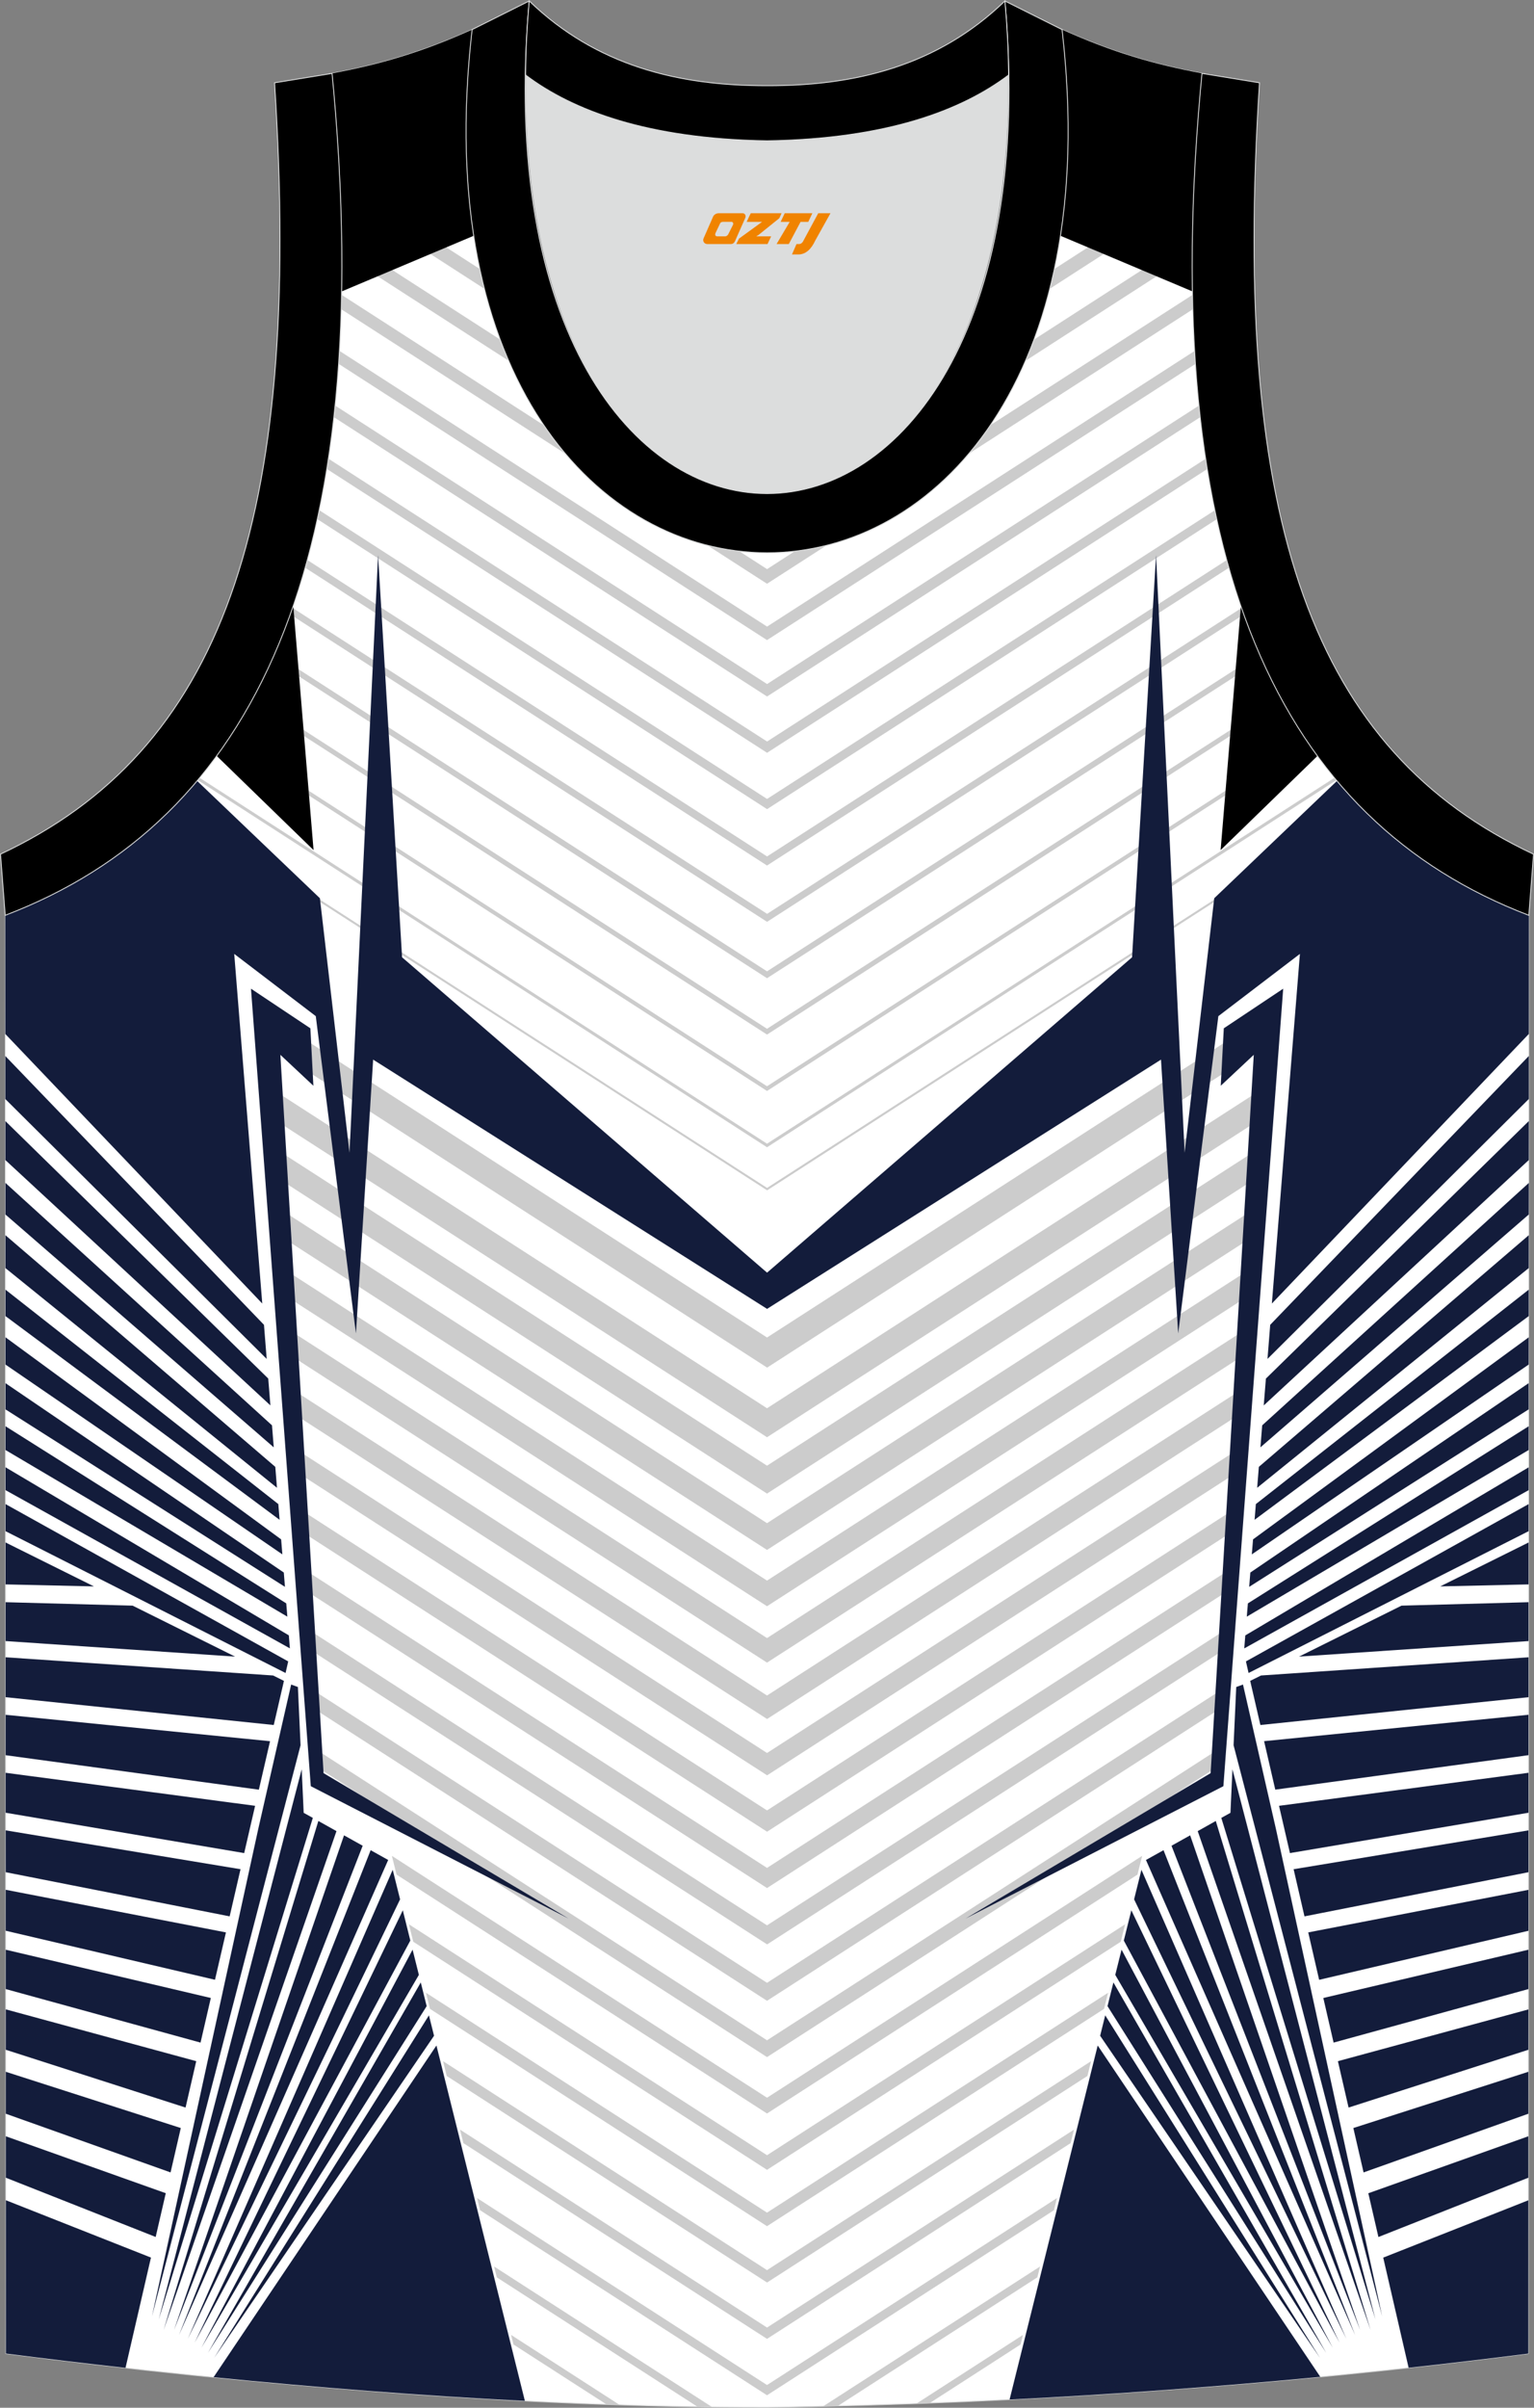 <?xml version="1.0" encoding="utf-8"?>
<!-- Generator: Adobe Illustrator 24.0.1, SVG Export Plug-In . SVG Version: 6.00 Build 0)  -->
<svg xmlns="http://www.w3.org/2000/svg" xmlns:xlink="http://www.w3.org/1999/xlink" version="1.1" id="图层_1" x="0px" y="0px" width="338.74px" height="531.5px" viewBox="0 0 338.79 531.58" enable-background="new 0 0 338.79 531.58" xml:space="preserve">
<rect x="0" y="0" width="338.79" height="531.58" fill="#808080" stroke="none"/>
<g>
	
		<path fill-rule="evenodd" clip-rule="evenodd" fill="#FFFFFF" stroke="#DCDDDD" stroke-width="0.2" stroke-miterlimit="22.926" d="   M169.43,531.48c57.38-0.83,113.34-4.88,168.09-11.86l0.14-317.54c-54.54-20.78-82.66-77.25-72.19-185.87h0.02   c-10.65-2-19.74-4.62-30.92-9.66c17.79,154.01-148.08,154.01-130.29,0C93.1,11.59,84,14.21,73.35,16.21h0.02   C83.82,124.82,55.7,181.29,1.16,202.08L1.3,519.62C55.6,526.54,114.72,531.48,169.43,531.48L169.43,531.48L169.43,531.48z    M169.39,531.48h0.05H169.39z"/>
	<g>
		<path fill-rule="evenodd" clip-rule="evenodd" fill="#CCCCCC" d="M169.4,295.29L60.98,225.4l0.43,6.92l108.01,69.62l108.01-69.62    l0.43-6.92L169.4,295.29L169.4,295.29z M181.81,531.25c1.08-0.02,2.16-0.05,3.24-0.08l44.05-28.38l0.6-2.4L181.81,531.25    L181.81,531.25z M202.43,530.64l23.49-15.14l-0.52,2.11l-20.06,12.93L202.43,530.64L202.43,530.64z M133.93,530.83    c0.97,0.03,1.93,0.07,2.89,0.1l-23.94-15.43l0.52,2.11L133.93,530.83L133.93,530.83z M154.04,531.35l-44.32-28.56l-0.6-2.4    l48.11,31.01C156.18,531.39,155.12,531.37,154.04,531.35L154.04,531.35z M169.4,310.91l107.44-69.25l-0.41,6.67l-107.03,68.98    L62.38,248.32l-0.41-6.67L169.4,310.91L169.4,310.91z M169.4,323.59l106.62-68.72l-0.39,6.41L169.4,329.75L63.18,261.28    l-0.39-6.41L169.4,323.59L169.4,323.59z M169.4,336.28l105.81-68.2l-0.38,6.16L169.4,342.19L63.98,274.23l-0.38-6.16L169.4,336.28    L169.4,336.28z M169.4,348.96l105-67.68l-0.36,5.9l-104.64,67.44L64.78,287.19l-0.36-5.9L169.4,348.96L169.4,348.96z     M169.4,361.65l104.19-67.16l-0.35,5.65l-103.84,66.93L65.57,300.14l-0.35-5.65L169.4,361.65L169.4,361.65z M169.4,374.33    L66.04,307.7l0.33,5.4l103.04,66.42l103.04-66.42l0.33-5.4L169.4,374.33L169.4,374.33z M169.4,387.02L66.85,320.91l0.32,5.14    l102.25,65.9l102.25-65.9l0.32-5.14L169.4,387.02L169.4,387.02z M169.4,399.7L67.66,334.12l0.3,4.89l101.45,65.39l101.45-65.39    l0.3-4.89L169.4,399.7L169.4,399.7z M169.4,412.39L68.47,347.33l0.28,4.63l100.65,64.88l100.65-64.88l0.28-4.63L169.4,412.39    L169.4,412.39z M169.4,425.07L69.29,360.54l0.27,4.38l99.86,64.36l99.86-64.36l0.27-4.38L169.4,425.07L169.4,425.07z     M169.4,437.76l99.31-64.01l-0.25,4.13l-99.06,63.85l-99.06-63.85l-0.25-4.13L169.4,437.76L169.4,437.76z M169.4,450.45    l98.5-63.49l-0.24,3.87l-98.26,63.33l-98.26-63.33l-0.24-3.87L169.4,450.45L169.4,450.45z M169.4,463.13l82.85-53.4l-1.03,4.14    l-81.82,52.74l-81.82-52.74l-1.03-4.14L169.4,463.13L169.4,463.13z M169.4,475.82l79.09-50.98l-0.96,3.85l-78.13,50.36    l-78.13-50.36l-0.96-3.85L169.4,475.82L169.4,475.82z M169.4,488.5l-75.33-48.55l0.89,3.56l74.44,47.98l74.44-47.98l0.89-3.56    L169.4,488.5L169.4,488.5z M169.4,501.19l71.57-46.13l-0.81,3.27l-70.75,45.6l-70.75-45.6l-0.81-3.27L169.4,501.19L169.4,501.19z     M169.4,513.87l67.8-43.7l-0.74,2.98l-67.06,43.22l-67.06-43.22l-0.74-2.98L169.4,513.87L169.4,513.87z M169.4,526.56l64.04-41.28    l-0.67,2.69l-63.37,40.85l-63.37-40.85l-0.67-2.69L169.4,526.56z"/>
		<path fill-rule="evenodd" clip-rule="evenodd" fill="#CCCCCC" d="M300.61,178.24c-0.11-0.11-0.22-0.22-0.33-0.33l-130.87,84.35    L38.55,177.91c-0.11,0.11-0.22,0.22-0.33,0.33l131.2,84.56L300.61,178.24L300.61,178.24z M295.16,172.24L169.4,253.29    L43.67,172.24c0.14-0.17,0.29-0.34,0.43-0.51L169.4,252.5l125.31-80.77C294.87,171.9,295.02,172.07,295.16,172.24L295.16,172.24z     M274.72,135.65l-105.31,67.87l-105.3-67.87c0.17-0.48,0.34-0.96,0.51-1.44l104.8,67.55l104.8-67.55    C274.38,134.7,274.55,135.18,274.72,135.65L274.72,135.65z M271.42,125.34L169.4,191.09l-102-65.75c0.16-0.57,0.32-1.13,0.48-1.7    l101.53,65.44l101.53-65.44C271.1,124.21,271.26,124.77,271.42,125.34L271.42,125.34z M268.74,114.62l-99.33,64.02l-99.32-64.02    c0.14-0.66,0.28-1.32,0.42-1.98l98.9,63.75l98.91-63.75C268.46,113.3,268.6,113.97,268.74,114.62L268.74,114.62z M266.64,103.54    c-0.12-0.75-0.24-1.51-0.35-2.27l-96.88,62.44l-96.87-62.44c-0.12,0.76-0.23,1.52-0.35,2.27l97.22,62.66L266.64,103.54    L266.64,103.54z M265.08,92.1c-0.1-0.85-0.18-1.71-0.27-2.57l-95.4,61.49L74.02,89.54c-0.09,0.86-0.17,1.72-0.27,2.57l95.66,61.66    L265.08,92.1L265.08,92.1z M264.03,80.34c-0.06-0.95-0.12-1.91-0.18-2.87l-94.44,60.87L74.98,77.47    c-0.06,0.96-0.11,1.92-0.18,2.87l94.6,60.98L264.03,80.34L264.03,80.34z M263.45,68.27l-49.46,31.88    c1.66-1.96,3.24-4.07,4.75-6.29l44.64-28.77C263.4,66.15,263.42,67.21,263.45,68.27L263.45,68.27z M263.33,55.91l-36.86,23.76    c0.66-1.52,1.29-3.08,1.88-4.69l35.02-22.57C263.35,53.58,263.33,54.75,263.33,55.91L263.33,55.91z M263.62,43.27    c0.05-1.27,0.1-2.54,0.16-3.82l-30.93,19.94c-0.32,1.48-0.65,2.94-1.01,4.37L263.62,43.27L263.62,43.27z M264.31,30.39    l-29.76,19.18c0.19-1.42,0.38-2.84,0.53-4.3l29.53-19.03C264.5,27.63,264.4,29.01,264.31,30.39L264.31,30.39z M265.38,17.26    c0.03-0.35,0.06-0.7,0.1-1.05h0.02c-1.3-0.24-2.57-0.5-3.83-0.76l-25.81,16.64c-0.03,1.45-0.08,2.88-0.14,4.3L265.38,17.26    L265.38,17.26z M252.42,13.17l-16.62,10.71c-0.04-1.44-0.08-2.88-0.16-4.35l12.11-7.8C249.32,12.24,250.87,12.72,252.42,13.17    L252.42,13.17z M239.87,8.82c-1.43-0.58-2.89-1.2-4.39-1.87l-0.82,0.53c0.17,1.49,0.3,2.95,0.43,4.41L239.87,8.82L239.87,8.82z     M182.56,120.4c-2.31,0.58-4.65,1.01-7,1.28l-6.15,3.97l-6.16-3.97c-2.35-0.27-4.69-0.7-7.01-1.28l13.16,8.48L182.56,120.4    L182.56,120.4z M124.88,100.18l-49.5-31.9c0.03-1.05,0.05-2.12,0.07-3.18l44.67,28.79C121.63,96.11,123.22,98.21,124.88,100.18    L124.88,100.18z M112.39,79.68L75.51,55.91c-0.01-1.16-0.02-2.33-0.04-3.5l35.03,22.58C111.1,76.6,111.73,78.16,112.39,79.68    L112.39,79.68z M107.01,63.78c-0.36-1.43-0.7-2.89-1.01-4.37L75.06,39.46c0.06,1.28,0.11,2.56,0.16,3.82L107.01,63.78    L107.01,63.78z M104.3,49.58L74.54,30.4c-0.09-1.38-0.19-2.76-0.3-4.15l29.53,19.03C103.92,46.74,104.11,48.17,104.3,49.58    L104.3,49.58z M103.13,36.39c-0.06-1.42-0.12-2.85-0.14-4.3L77.16,15.45c-1.25,0.26-2.52,0.52-3.81,0.76h0.02    c0.03,0.36,0.06,0.71,0.1,1.07L103.13,36.39L103.13,36.39z M103.04,23.89L86.41,13.17c1.55-0.44,3.1-0.92,4.67-1.44l12.12,7.81    C103.13,21.01,103.08,22.45,103.04,23.89L103.04,23.89z M103.75,11.91c0.13-1.46,0.28-2.93,0.44-4.41l-0.83-0.53    c-1.5,0.66-2.96,1.28-4.39,1.86L103.75,11.91L103.75,11.91z M169.4,214.45l107.43-69.25l-0.17,1.63L169.4,215.97L62.15,146.83    l-0.17-1.63L169.4,214.45L169.4,214.45z M169.4,227.13l106.01-68.33l-0.14,1.37L169.4,228.41L63.54,160.17l-0.14-1.37    L169.4,227.13L169.4,227.13z M169.4,239.82l104.59-67.41l-0.12,1.11L169.4,240.86L64.93,173.51l-0.12-1.11L169.4,239.82z"/>
		<path fill-rule="evenodd" clip-rule="evenodd" d="M47.86,166.89l21.39,20.79l-4.48-53.89C60.39,146.52,54.72,157.51,47.86,166.89    L47.86,166.89z M75.47,64.34l29.16-12.29c-2.04-13.28-2.33-28.44-0.36-45.5C93.1,11.59,84,14.21,73.35,16.21h0.02    C75.04,33.56,75.72,49.58,75.47,64.34z"/>
		<path fill-rule="evenodd" clip-rule="evenodd" fill="#131C3B" d="M83.5,122.57l5.3,88.78l83.2,71.86l-2.59,5.76l-87-55.03    l-3.8,60.46l-8.87-70.06L51.73,210.6l6.19,77.19L1.17,228.28l-0.01-26.21c16.73-6.37,30.96-16.11,42.37-29.67l27.12,25.91    l6.54,56.2L83.5,122.57L83.5,122.57z M1.17,233.14v9.5l57.73,57.38l-0.6-7.53L1.17,233.14L1.17,233.14z M1.18,247.5v8.61    l58.54,54.17l-0.48-5.93L1.18,247.5L1.18,247.5z M1.19,261.15v6.98l59.27,51.41l-0.39-4.86L1.19,261.15L1.19,261.15z M1.19,272.7    v7.26l59.98,48.51l-0.37-4.62L1.19,272.7L1.19,272.7z M1.2,284.72v5.84l60.55,44.98l-0.28-3.47L1.2,284.72L1.2,284.72z     M1.2,295.24l60.89,44.62l0.27,3.31L1.2,301.26V295.24L1.2,295.24z M1.21,305.37l61.47,41.81l0.25,3.16L1.21,311.16V305.37    L1.21,305.37z M1.21,314.88l62.01,39.11l0.24,2.93L1.21,320.13V314.88L1.21,314.88z M1.21,323.94l62.58,37.11l0.23,2.87    l-62.8-34.93L1.21,323.94L1.21,323.94z M1.22,332.07l62.43,34.73l-0.58,2.56L1.22,338.05V332.07z"/>
		<polygon fill-rule="evenodd" clip-rule="evenodd" fill="#131C3B" points="55.43,218.28 68.55,227.03 69.21,239.71 61.92,232.88     71.46,391.47 125.56,423.57 68.64,394.35 66.08,360.3   "/>
		<path fill-rule="evenodd" clip-rule="evenodd" fill="#131C3B" d="M1.22,340.54l19.52,9.7L1.22,349.8L1.22,340.54L1.22,340.54z     M1.23,353.73v8.58l50.69,3.43l-22.63-11.25L1.23,353.73L1.23,353.73z M1.23,365.89v8.81l59.23,6.14l2.25-9.74l-2.39-1.19    L1.23,365.89L1.23,365.89z M1.24,378.59l58.4,5.83l-2.47,10.7l-55.93-7.61L1.24,378.59L1.24,378.59z M1.24,391.39v8.82l52.69,8.91    l2.41-10.44L1.24,391.39L1.24,391.39z M1.25,404.1l51.87,8.58l-2.4,10.41l-49.46-9.75L1.25,404.1L1.25,404.1z M1.25,417.22v9.04    l46.23,10.83l2.42-10.46L1.25,417.22L1.25,417.22z M1.26,430.45l45.3,10.66l-2.27,9.85L1.26,439.14V430.45L1.26,430.45z     M1.27,443.62v8.92l39.71,12.76l2.36-10.24L1.27,443.62L1.27,443.62z M1.27,457.4l38.66,12.42l-2.26,9.8l-36.4-12.96L1.27,457.4    L1.27,457.4z M1.28,471.64v9.15l33.1,13.08l2.23-9.66L1.28,471.64L1.28,471.64z M1.29,485.76l32.05,12.66l-5.62,24.35    c-8.9-0.99-17.72-2.05-26.42-3.16L1.29,485.76z"/>
		<path fill-rule="evenodd" clip-rule="evenodd" fill="#131C3B" d="M96.39,451.6l19.53,78.46c-22.88-1.15-46-2.96-68.75-5.23    L96.39,451.6z"/>
		<polygon fill-rule="evenodd" clip-rule="evenodd" fill="#131C3B" points="64.3,371.91 65.79,372.45 66.38,385.31 33.57,511.37     57.02,403.86   "/>
		<polygon fill-rule="evenodd" clip-rule="evenodd" fill="#131C3B" points="66.63,390.62 67.07,400.23 69.09,401.35 35.06,512.08       "/>
		<polygon fill-rule="evenodd" clip-rule="evenodd" fill="#131C3B" points="70.31,402.03 74.31,404.27 36.14,514.4   "/>
		<polygon fill-rule="evenodd" clip-rule="evenodd" fill="#131C3B" points="75.98,405.2 80.1,407.5 38.44,514.4   "/>
		<polygon fill-rule="evenodd" clip-rule="evenodd" fill="#131C3B" points="81.86,408.48 85.73,410.64 39.53,515.54   "/>
		<polygon fill-rule="evenodd" clip-rule="evenodd" fill="#131C3B" points="86.73,412.81 88.36,419.33 41.49,516.35   "/>
		<polygon fill-rule="evenodd" clip-rule="evenodd" fill="#131C3B" points="88.96,421.75 90.62,428.43 42.99,517.21   "/>
		<polygon fill-rule="evenodd" clip-rule="evenodd" fill="#131C3B" points="91.12,430.44 92.51,436.01 44.48,518.34   "/>
		<polygon fill-rule="evenodd" clip-rule="evenodd" fill="#131C3B" points="92.93,437.68 94.23,442.91 45.92,519.47   "/>
		<polygon fill-rule="evenodd" clip-rule="evenodd" fill="#131C3B" points="94.73,444.94 95.86,449.45 47.31,520.55   "/>
		<path fill-rule="evenodd" clip-rule="evenodd" d="M290.97,166.89l-21.39,20.79l4.48-53.9    C278.44,146.52,284.11,157.51,290.97,166.89L290.97,166.89z M263.36,64.34L234.2,52.05c2.04-13.28,2.33-28.45,0.36-45.51    c11.18,5.04,20.27,7.66,30.92,9.66h-0.02C263.8,33.56,263.12,49.58,263.36,64.34z"/>
		<path fill-rule="evenodd" clip-rule="evenodd" fill="#131C3B" d="M255.32,122.57l-5.3,88.78l-83.2,71.86l2.59,5.76l87-55.03    l3.8,60.46l8.87-70.06l18.01-13.74l-6.19,77.19l56.75-59.52l0.01-26.2c-16.73-6.37-30.96-16.11-42.37-29.67l-27.12,25.91    l-6.54,56.2L255.32,122.57L255.32,122.57z M337.6,338.05v-5.98l-62.43,34.73l0.58,2.56L337.6,338.05L337.6,338.05z M337.61,328.99    l-62.81,34.94l0.23-2.87l62.58-37.11L337.61,328.99L337.61,328.99z M337.61,320.13l-62.25,36.79l0.24-2.93l62.02-39.11    L337.61,320.13L337.61,320.13z M337.62,311.15l-61.73,39.19l0.25-3.16l61.47-41.81L337.62,311.15L337.62,311.15z M337.62,301.26    l-61.15,41.91l0.27-3.31l60.89-44.62L337.62,301.26L337.62,301.26z M337.63,290.56l-60.55,44.98l0.28-3.47l60.27-47.35V290.56    L337.63,290.56z M337.63,279.96l-59.98,48.51l0.37-4.62l59.62-51.15L337.63,279.96L337.63,279.96z M337.64,268.13l-59.27,51.41    l0.39-4.86l58.89-53.52L337.64,268.13L337.64,268.13z M337.64,256.11l-58.54,54.18l0.48-5.93l58.07-56.86L337.64,256.11    L337.64,256.11z M337.65,242.63l-57.72,57.39l0.6-7.53l57.12-59.36V242.63z"/>
		<polygon fill-rule="evenodd" clip-rule="evenodd" fill="#131C3B" points="283.4,218.28 270.28,227.03 269.61,239.71 276.9,232.88     267.37,391.47 213.26,423.57 270.19,394.35 272.74,360.3   "/>
		<path fill-rule="evenodd" clip-rule="evenodd" fill="#131C3B" d="M337.6,340.54l-19.52,9.7l19.52-0.44V340.54L337.6,340.54z     M311.1,522.75c8.84-0.97,17.65-2.01,26.43-3.13l0.01-33.85l-32.05,12.66L311.1,522.75L311.1,522.75z M337.54,480.79l-33.11,13.09    l-2.23-9.66l35.34-12.58V480.79L337.54,480.79z M337.55,466.66v-9.26l-38.66,12.42l2.26,9.8L337.55,466.66L337.55,466.66z     M337.55,452.54l-39.71,12.76l-2.36-10.24l42.08-11.43L337.55,452.54L337.55,452.54z M337.56,439.14v-8.69l-45.3,10.66l2.27,9.85    L337.56,439.14L337.56,439.14z M337.57,426.27l-46.23,10.83l-2.41-10.47l48.64-9.4L337.57,426.27L337.57,426.27z M337.57,413.34    v-9.24l-51.87,8.58l2.4,10.41L337.57,413.34L337.57,413.34z M337.58,400.21l-52.69,8.91l-2.41-10.44l55.1-7.29V400.21    L337.58,400.21z M337.58,387.5v-8.92l-58.4,5.83l2.47,10.7L337.58,387.5L337.58,387.5z M337.59,374.7l-59.23,6.14l-2.25-9.74    l2.39-1.19l59.09-4.02V374.7L337.59,374.7z M337.59,362.31v-8.58l-28.06,0.76l-22.63,11.25L337.59,362.31z"/>
		<path fill-rule="evenodd" clip-rule="evenodd" fill="#131C3B" d="M242.43,451.6l-19.46,78.16c23.09-1.15,45.96-2.83,68.62-5.01    L242.43,451.6z"/>
		<polygon fill-rule="evenodd" clip-rule="evenodd" fill="#131C3B" points="274.52,371.91 273.03,372.45 272.44,385.31     305.25,511.37 281.81,403.86   "/>
		<polygon fill-rule="evenodd" clip-rule="evenodd" fill="#131C3B" points="272.19,390.62 271.75,400.23 269.73,401.35     303.77,512.08   "/>
		<polygon fill-rule="evenodd" clip-rule="evenodd" fill="#131C3B" points="268.51,402.03 264.52,404.27 302.69,514.4   "/>
		<polygon fill-rule="evenodd" clip-rule="evenodd" fill="#131C3B" points="262.85,405.2 258.73,407.5 300.39,514.4   "/>
		<polygon fill-rule="evenodd" clip-rule="evenodd" fill="#131C3B" points="256.97,408.48 253.09,410.64 299.29,515.54   "/>
		<polygon fill-rule="evenodd" clip-rule="evenodd" fill="#131C3B" points="252.09,412.81 250.47,419.33 297.34,516.35   "/>
		<polygon fill-rule="evenodd" clip-rule="evenodd" fill="#131C3B" points="249.86,421.75 248.2,428.43 295.84,517.21   "/>
		<polygon fill-rule="evenodd" clip-rule="evenodd" fill="#131C3B" points="247.7,430.44 246.31,436.01 294.35,518.34   "/>
		<polygon fill-rule="evenodd" clip-rule="evenodd" fill="#131C3B" points="245.9,437.68 244.6,442.91 292.9,519.47   "/>
		<polygon fill-rule="evenodd" clip-rule="evenodd" fill="#131C3B" points="244.09,444.94 242.97,449.45 291.51,520.55   "/>
	</g>
	<path fill-rule="evenodd" clip-rule="evenodd" fill="#DCDDDD" d="M169.4,31.11c26.45-0.42,42.93-6.7,53.29-14.49   c0.02-0.06,0.03-0.12,0.05-0.17c1.14,124.09-107.83,124.09-106.68,0c0.02,0.06,0.03,0.12,0.05,0.18   C126.49,24.41,142.95,30.69,169.4,31.11z"/>
	<path fill-rule="evenodd" clip-rule="evenodd" stroke="#DCDDDD" stroke-width="0.2" stroke-miterlimit="22.926" d="M1.15,202.08   c54.54-20.78,82.66-77.25,72.19-185.87l-12.7,2.07c6.29,97.68-12.02,147.54-60.53,170.3L1.15,202.08z"/>
	<path fill-rule="evenodd" clip-rule="evenodd" stroke="#DCDDDD" stroke-width="0.2" stroke-miterlimit="22.926" d="M116.88,0.22   c-12.97,145,118.03,145,105.06,0l12.62,6.31c17.79,154.02-148.08,154.02-130.29,0L116.88,0.22z"/>
	<path fill-rule="evenodd" clip-rule="evenodd" stroke="#DCDDDD" stroke-width="0.2" stroke-miterlimit="22.926" d="M116.88,0.22   c14.82,14.3,32.93,18.74,52.53,18.7c19.6,0.05,37.71-4.4,52.53-18.7c0.5,5.62,0.77,11.01,0.82,16.19   c-0.02,0.06-0.03,0.13-0.05,0.19c-10.37,7.79-26.83,14.07-53.29,14.49c-26.45-0.42-42.93-6.7-53.29-14.49   c-0.02-0.06-0.03-0.13-0.05-0.19C116.11,11.25,116.38,5.86,116.88,0.22z"/>
	<path fill-rule="evenodd" clip-rule="evenodd" stroke="#DCDDDD" stroke-width="0.2" stroke-miterlimit="22.926" d="M337.65,202.08   c-54.54-20.78-82.66-77.25-72.19-185.87l12.7,2.07c-6.3,97.69,12.01,147.55,60.53,170.31L337.65,202.08z"/>
	
</g>
<g>
	<path fill="#F08300" d="M180.71,47.08l-3.4,6.3c-0.2,0.3-0.5,0.5-0.8,0.5h-0.6l-1,2.3h1.2c2,0.1,3.2-1.5,3.9-3L183.41,47.08h-2.5L180.71,47.08z"/>
	<polygon fill="#F08300" points="173.51,47.08 ,179.41,47.08 ,178.51,48.98 ,176.81,48.98 ,174.21,53.88 ,171.51,53.88 ,174.41,48.98 ,172.41,48.98 ,173.31,47.08"/>
	<polygon fill="#F08300" points="167.51,52.18 ,167.01,52.18 ,167.51,51.88 ,172.11,48.18 ,172.61,47.08 ,165.81,47.08 ,165.51,47.68 ,164.91,48.98 ,167.71,48.98 ,168.31,48.98 ,163.21,52.68    ,162.61,53.88 ,169.21,53.88 ,169.51,53.88 ,170.31,52.18"/>
	<path fill="#F08300" d="M164.01,47.08H158.71C158.21,47.08,157.71,47.38,157.51,47.78L155.41,52.58C155.11,53.18,155.51,53.88,156.21,53.88h5.2c0.4,0,0.7-0.2,0.9-0.6L164.61,48.08C164.81,47.58,164.51,47.08,164.01,47.08z M161.91,49.58L160.81,51.78C160.61,52.08,160.31,52.18,160.21,52.18l-1.8,0C158.21,52.18,157.81,52.08,158.01,51.48l1-2.1c0.1-0.3,0.4-0.4,0.7-0.4h1.9   C161.81,48.98,162.01,49.28,161.91,49.58z"/>
</g>
</svg>